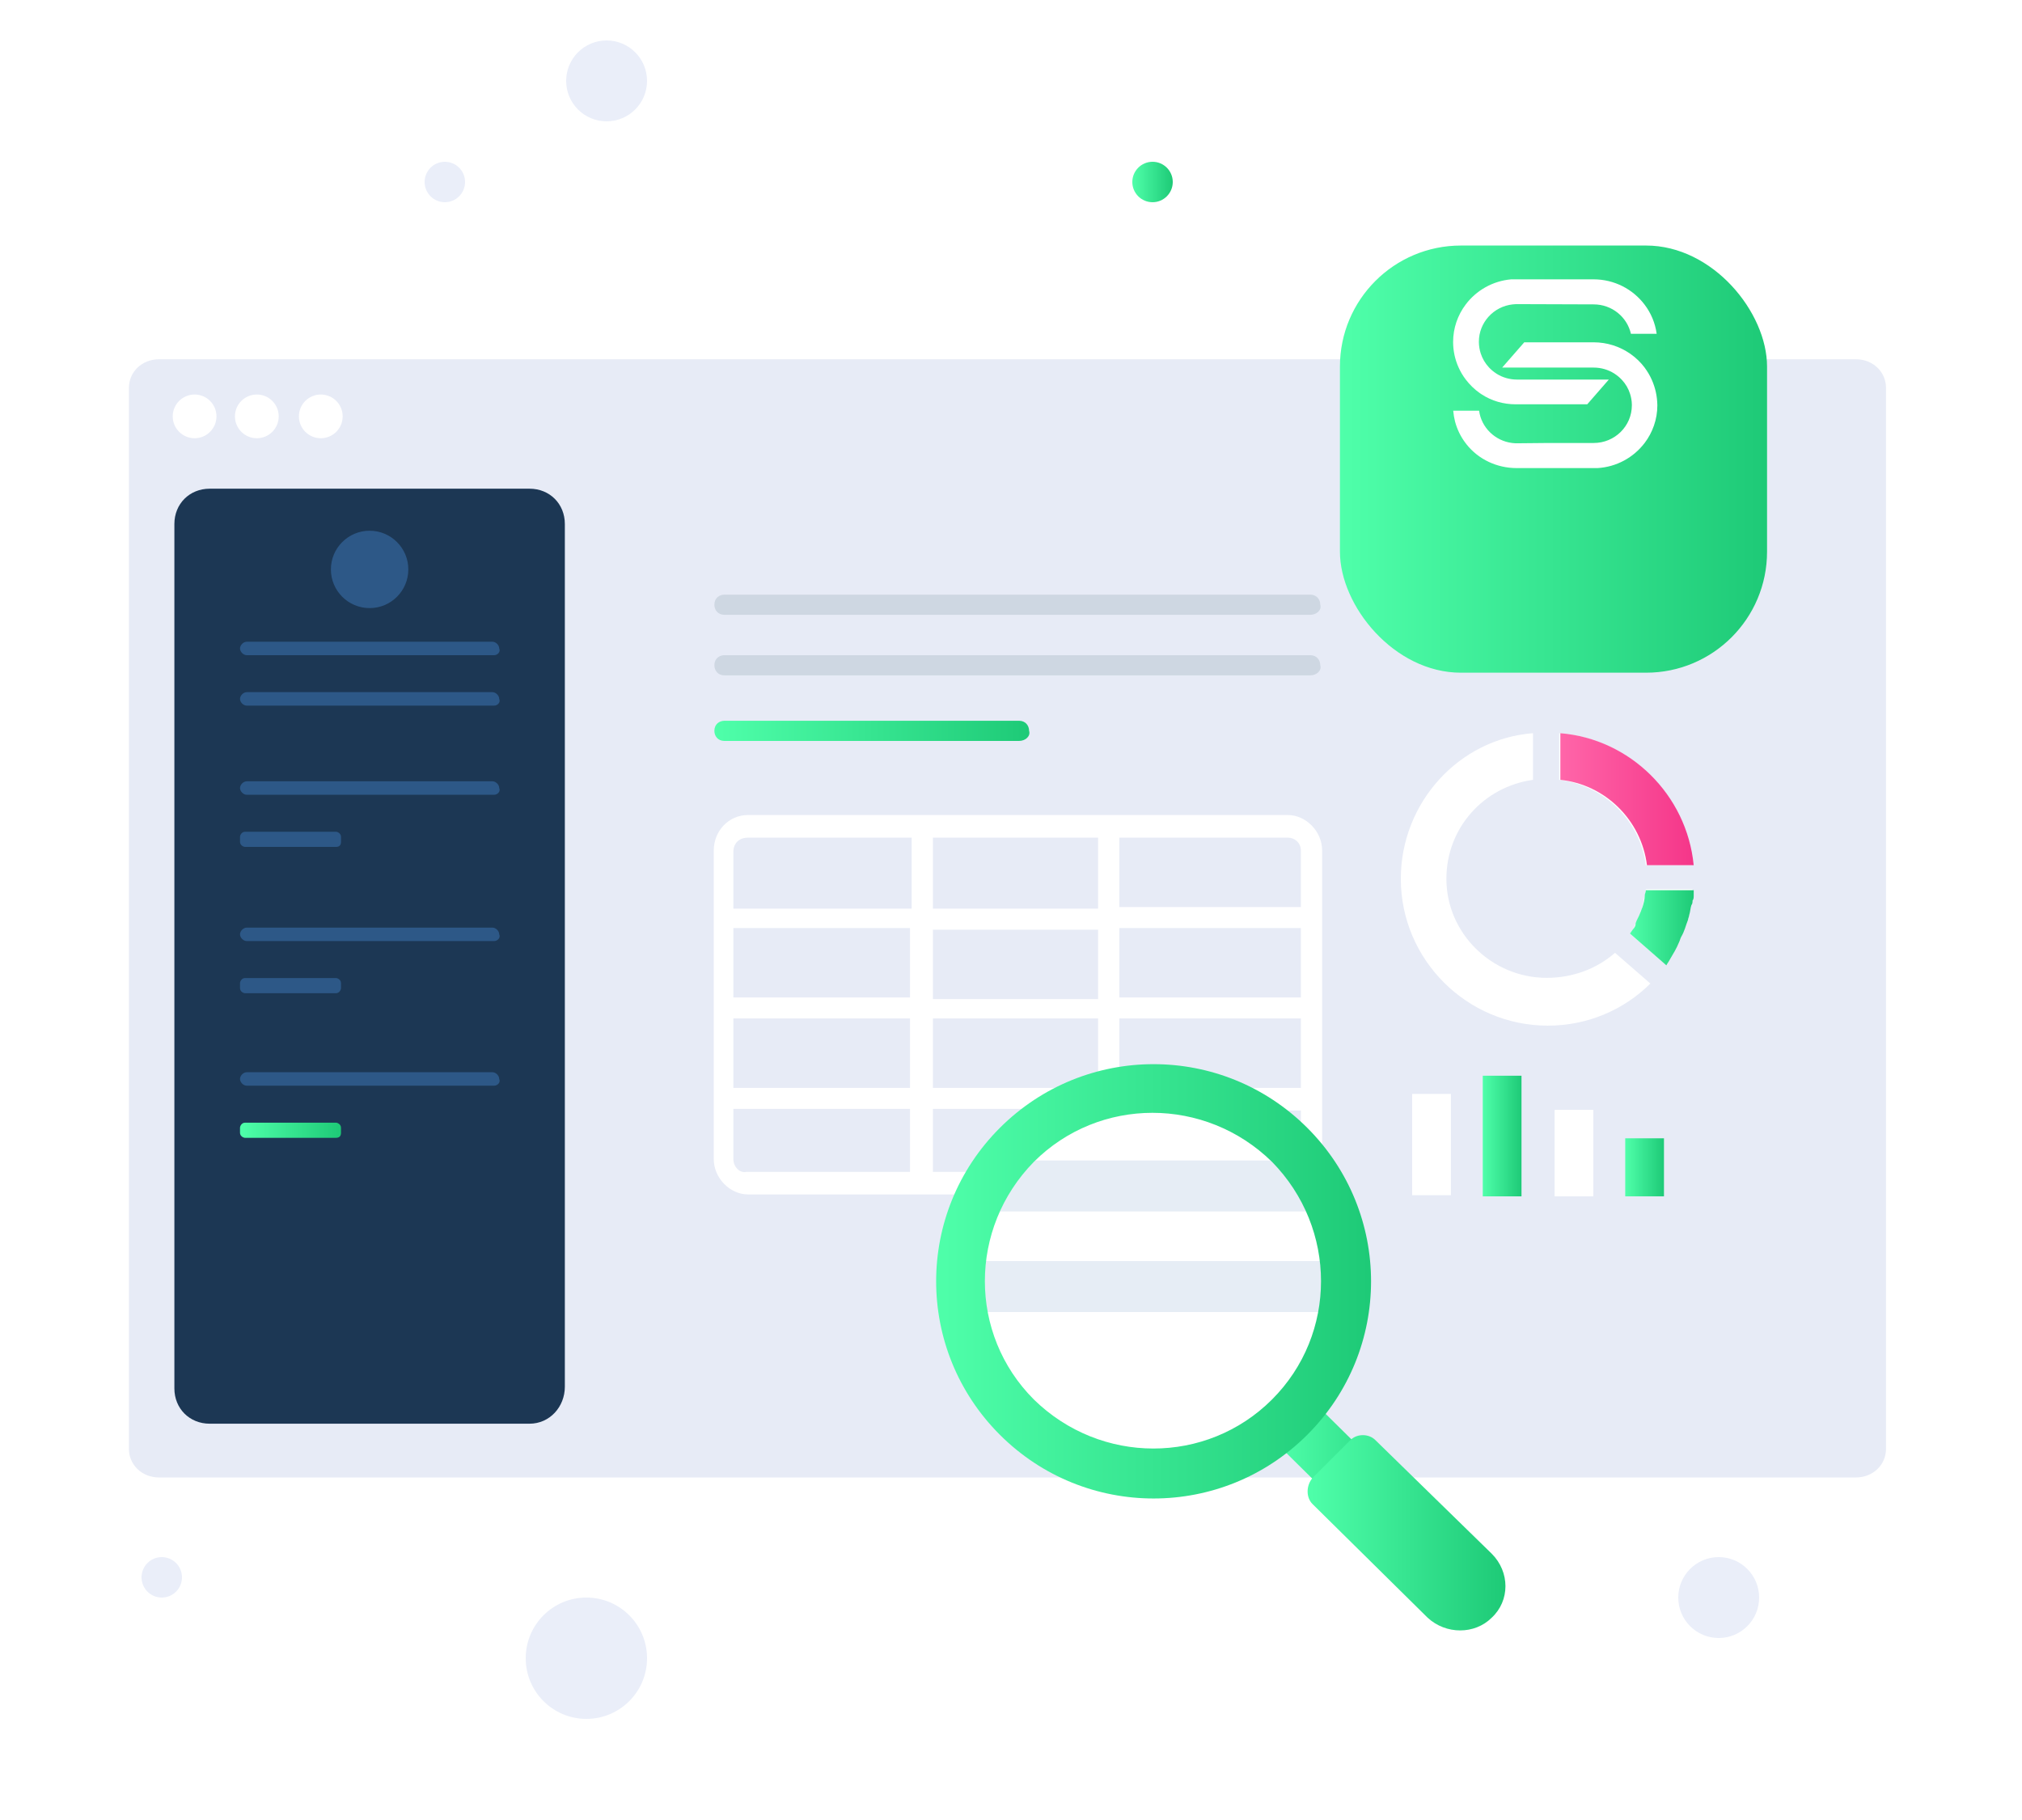 <?xml version="1.0" encoding="UTF-8"?>
<svg xmlns="http://www.w3.org/2000/svg" width="100" height="90" viewBox="0 0 100 90" fill="none">
  <path d="M30 6C31.105 6 32 5.105 32 4C32 2.895 31.105 2 30 2C28.895 2 28 2.895 28 4C28 5.105 28.895 6 30 6Z" fill="#EAEEF9"></path>
  <path d="M29 85C30.657 85 32 83.657 32 82C32 80.343 30.657 79 29 79C27.343 79 26 80.343 26 82C26 83.657 27.343 85 29 85Z" fill="#EAEEF9"></path>
  <path d="M85 81C86.105 81 87 80.105 87 79C87 77.895 86.105 77 85 77C83.895 77 83 77.895 83 79C83 80.105 83.895 81 85 81Z" fill="#EAEEF9"></path>
  <path d="M22 10C22.552 10 23 9.552 23 9C23 8.448 22.552 8 22 8C21.448 8 21 8.448 21 9C21 9.552 21.448 10 22 10Z" fill="#EAEEF9"></path>
  <path d="M8 79C8.552 79 9 78.552 9 78C9 77.448 8.552 77 8 77C7.448 77 7 77.448 7 78C7 78.552 7.448 79 8 79Z" fill="#EAEEF9"></path>
  <path d="M57 10C57.552 10 58 9.552 58 9C58 8.448 57.552 8 57 8C56.448 8 56 8.448 56 9C56 9.552 56.448 10 57 10Z" fill="url(#paint0_linear_1604_21500)"></path>
  <path d="M93.774 19.177V71.65C93.774 72.693 92.927 73.562 91.776 73.562H7.874C6.723 73.562 5.876 72.693 5.876 71.65V19.177C5.876 18.134 6.723 17.265 7.874 17.265H91.776C92.927 17.265 93.774 18.134 93.774 19.177Z" fill="#E7EBF6" stroke="white"></path>
  <path d="M87.95 69.654H33.429C32.014 69.654 30.849 68.49 30.849 67.076V26.91C30.849 25.497 32.014 24.332 33.429 24.332H87.95C89.364 24.332 90.53 25.497 90.53 26.91V67.159C90.446 68.573 89.364 69.654 87.95 69.654Z" fill="#E7EBF6"></path>
  <path d="M9.624 21.671C10.222 21.671 10.706 21.187 10.706 20.59C10.706 19.993 10.222 19.509 9.624 19.509C9.027 19.509 8.542 19.993 8.542 20.59C8.542 21.187 9.027 21.671 9.624 21.671Z" fill="white"></path>
  <path d="M12.701 21.671C13.299 21.671 13.784 21.187 13.784 20.59C13.784 19.993 13.299 19.509 12.701 19.509C12.104 19.509 11.619 19.993 11.619 20.59C11.619 21.187 12.104 21.671 12.701 21.671Z" fill="white"></path>
  <path d="M15.865 21.671C16.463 21.671 16.947 21.187 16.947 20.59C16.947 19.993 16.463 19.509 15.865 19.509C15.268 19.509 14.783 19.993 14.783 20.59C14.783 21.187 15.268 21.671 15.865 21.671Z" fill="white"></path>
  <path d="M26.187 70.403H10.372C9.373 70.403 8.624 69.654 8.624 68.656V25.913C8.624 24.915 9.373 24.166 10.372 24.166H26.187C27.186 24.166 27.935 24.915 27.935 25.913V68.573C27.935 69.571 27.186 70.403 26.187 70.403Z" fill="#1C3754"></path>
  <path d="M18.28 30.071C19.337 30.071 20.194 29.214 20.194 28.158C20.194 27.102 19.337 26.245 18.28 26.245C17.222 26.245 16.365 27.102 16.365 28.158C16.365 29.214 17.222 30.071 18.28 30.071Z" fill="#2D5887"></path>
  <path d="M24.439 32.4H12.203C12.037 32.4 11.87 32.233 11.87 32.067C11.87 31.9 12.037 31.734 12.203 31.734H24.356C24.522 31.734 24.689 31.9 24.689 32.067C24.772 32.233 24.605 32.4 24.439 32.4Z" fill="#2D5887"></path>
  <path d="M24.439 34.894H12.203C12.037 34.894 11.87 34.728 11.87 34.561C11.87 34.395 12.037 34.228 12.203 34.228H24.356C24.522 34.228 24.689 34.395 24.689 34.561C24.772 34.728 24.605 34.894 24.439 34.894Z" fill="#2D5887"></path>
  <path d="M24.439 39.302H12.203C12.037 39.302 11.87 39.135 11.87 38.969C11.87 38.803 12.037 38.636 12.203 38.636H24.356C24.522 38.636 24.689 38.803 24.689 38.969C24.772 39.135 24.605 39.302 24.439 39.302Z" fill="#2D5887"></path>
  <path d="M16.615 41.88H12.12C12.037 41.88 11.87 41.797 11.87 41.63V41.38C11.87 41.297 11.953 41.131 12.12 41.131H16.615C16.698 41.131 16.864 41.214 16.864 41.38V41.63C16.864 41.797 16.781 41.88 16.615 41.88Z" fill="#2D5887"></path>
  <path d="M24.439 46.536H12.203C12.037 46.536 11.87 46.37 11.87 46.203C11.87 46.037 12.037 45.871 12.203 45.871H24.356C24.522 45.871 24.689 46.037 24.689 46.203C24.772 46.37 24.605 46.536 24.439 46.536Z" fill="#2D5887"></path>
  <path d="M16.615 49.115H12.12C12.037 49.115 11.87 49.031 11.87 48.865V48.615C11.87 48.532 11.953 48.365 12.12 48.365H16.615C16.698 48.365 16.864 48.449 16.864 48.615V48.865C16.864 48.948 16.781 49.115 16.615 49.115Z" fill="#2D5887"></path>
  <path d="M24.439 53.688H12.203C12.037 53.688 11.87 53.522 11.87 53.355C11.87 53.189 12.037 53.022 12.203 53.022H24.356C24.522 53.022 24.689 53.189 24.689 53.355C24.772 53.522 24.605 53.688 24.439 53.688Z" fill="#2D5887"></path>
  <path d="M16.615 56.266H12.12C12.037 56.266 11.87 56.183 11.87 56.017V55.767C11.87 55.684 11.953 55.517 12.12 55.517H16.615C16.698 55.517 16.864 55.6 16.864 55.767V56.017C16.864 56.183 16.781 56.266 16.615 56.266Z" fill="url(#paint1_linear_1604_21500)"></path>
  <g filter="url(#filter0_d_1604_21500)">
    <rect x="66.268" y="7.925" width="21.123" height="21.123" rx="5.982" fill="url(#paint2_linear_1604_21500)"></rect>
  </g>
  <path d="M81.332 15.061C80.757 14.303 79.842 13.813 78.807 13.813H74.739C73.814 13.894 73.007 14.366 72.485 15.061C72.095 15.579 71.865 16.219 71.865 16.911V16.923C71.868 17.367 71.963 17.789 72.136 18.171C72.183 18.277 72.236 18.379 72.293 18.476C72.353 18.578 72.422 18.677 72.494 18.773C72.689 19.028 72.922 19.255 73.186 19.441C73.198 19.45 73.214 19.459 73.23 19.469C73.246 19.481 73.264 19.491 73.28 19.503C73.777 19.829 74.362 19.993 74.956 19.993H78.499L79.565 18.77H79.037C78.892 18.77 78.748 18.77 78.603 18.77H75.025C74.654 18.77 74.308 18.665 74.016 18.482C74.013 18.479 74.006 18.476 74.003 18.472C73.868 18.385 73.742 18.283 73.635 18.165C73.453 17.97 73.315 17.737 73.23 17.476C73.173 17.299 73.142 17.11 73.139 16.914C73.139 16.911 73.139 16.905 73.139 16.902C73.139 15.943 73.871 15.154 74.811 15.052C74.918 15.039 75.025 15.039 75.025 15.039L78.817 15.052C79.716 15.052 80.47 15.672 80.659 16.507H81.932C81.86 15.973 81.65 15.477 81.332 15.061Z" fill="white"></path>
  <path d="M81.689 18.777C81.645 18.674 81.591 18.578 81.538 18.482C81.475 18.376 81.406 18.271 81.334 18.174C81.145 17.923 80.919 17.703 80.661 17.519C80.645 17.51 80.632 17.498 80.617 17.488C80.104 17.134 79.482 16.927 78.809 16.927H75.382L75.354 16.961L74.291 18.177H78.818C79.193 18.177 79.541 18.286 79.834 18.469C79.84 18.476 79.85 18.479 79.856 18.485C79.985 18.569 80.104 18.668 80.208 18.78C80.394 18.978 80.535 19.214 80.617 19.478C80.67 19.643 80.702 19.82 80.705 20.003C80.705 20.015 80.705 20.028 80.705 20.043C80.705 21.074 79.859 21.906 78.818 21.906C77.023 21.902 75.753 21.906 75.02 21.921C74.98 21.921 74.895 21.921 74.781 21.906C73.936 21.8 73.263 21.142 73.15 20.31H71.87C71.886 20.493 71.917 20.673 71.961 20.847C72.065 21.235 72.241 21.595 72.477 21.906C72.48 21.912 72.483 21.915 72.49 21.921C72.502 21.937 72.515 21.955 72.527 21.971C73.121 22.722 74.04 23.147 75.005 23.147H79.007C79.953 23.091 80.787 22.62 81.324 21.921C81.327 21.915 81.331 21.912 81.337 21.906C81.73 21.387 81.966 20.741 81.966 20.043C81.959 19.587 81.862 19.162 81.689 18.777Z" fill="white"></path>
  <path d="M64.796 30.403H35.829C35.496 30.403 35.33 30.154 35.33 29.904C35.33 29.572 35.579 29.405 35.829 29.405H64.796C65.128 29.405 65.295 29.655 65.295 29.904C65.378 30.154 65.128 30.403 64.796 30.403Z" fill="#CED7E2"></path>
  <path d="M64.796 33.397H35.829C35.496 33.397 35.33 33.147 35.33 32.898C35.33 32.565 35.579 32.399 35.829 32.399H64.796C65.128 32.399 65.295 32.648 65.295 32.898C65.378 33.147 65.128 33.397 64.796 33.397Z" fill="#CED7E2"></path>
  <path d="M50.395 36.64H35.829C35.496 36.64 35.33 36.391 35.33 36.141C35.33 35.809 35.579 35.642 35.829 35.642H50.395C50.728 35.642 50.895 35.892 50.895 36.141C50.978 36.391 50.728 36.64 50.395 36.64Z" fill="url(#paint3_linear_1604_21500)"></path>
  <path d="M63.689 40.303H54.873H54.792H54.711H45.652H45.571H45.491H36.998C36.027 40.303 35.299 41.102 35.299 42.06V57.31C35.299 58.268 36.108 59.066 36.998 59.066H63.689C64.66 59.066 65.388 58.268 65.388 57.31V42.06C65.388 41.102 64.579 40.303 63.689 40.303ZM46.138 53.797V50.363H54.307V53.797H46.138ZM54.307 54.835V57.949H46.138V54.835H54.307ZM54.307 45.972V49.405H46.138V45.972H54.307ZM46.138 44.854V41.421H54.307V44.934H46.138V44.854ZM64.336 49.325H55.358V45.892H64.336V49.325ZM45.005 49.325H36.269V45.892H45.005V49.325ZM36.269 50.363H45.005V53.797H36.269V50.363ZM55.358 50.363H64.336V53.797H55.358V50.363ZM64.336 42.06V44.854H55.358V41.421H63.689C64.013 41.421 64.336 41.66 64.336 42.06ZM36.998 41.421H45.086V44.934H36.269V42.14C36.269 41.66 36.593 41.421 36.998 41.421ZM36.269 57.31V54.835H45.005V57.949H36.916C36.593 58.028 36.269 57.709 36.269 57.31ZM63.689 58.028H55.358V54.914H64.336V57.39C64.336 57.709 64.013 58.028 63.689 58.028Z" fill="white"></path>
  <path d="M81.394 44.022C81.394 44.135 81.394 44.191 81.338 44.303C81.282 44.472 81.282 44.697 81.225 44.866C81.169 44.979 81.169 45.035 81.113 45.148C81.056 45.316 81 45.485 80.887 45.654V45.71C80.831 45.767 80.831 45.879 80.775 45.935C80.718 45.992 80.662 46.104 80.606 46.16L82.352 47.68C82.409 47.567 82.465 47.511 82.522 47.398C82.691 47.117 82.86 46.836 82.972 46.554C83.029 46.442 83.029 46.386 83.085 46.273C83.198 45.992 83.31 45.71 83.423 45.429C83.423 45.373 83.48 45.26 83.48 45.204C83.536 45.035 83.536 44.866 83.592 44.697C83.592 44.641 83.649 44.529 83.649 44.472C83.649 44.416 83.649 44.304 83.705 44.247V44.191C83.705 44.135 83.705 44.022 83.705 43.966H81.394V44.022ZM76.492 48.355C73.787 48.355 71.533 46.16 71.533 43.459C71.533 40.927 73.392 38.901 75.816 38.564V36.257C72.153 36.538 69.279 39.689 69.279 43.459C69.279 47.455 72.547 50.719 76.548 50.719C78.52 50.719 80.324 49.931 81.62 48.636L79.873 47.117C78.971 47.905 77.788 48.355 76.492 48.355ZM77.112 36.257V38.564C79.366 38.845 81.113 40.59 81.394 42.784H83.705C83.423 39.295 80.606 36.538 77.112 36.257Z" fill="white"></path>
  <path d="M83.763 42.784H81.452C81.17 40.533 79.367 38.789 77.169 38.564V36.257C80.607 36.538 83.424 39.295 83.763 42.784Z" fill="url(#paint4_linear_1604_21500)"></path>
  <path d="M83.764 44.022C83.764 44.078 83.764 44.191 83.764 44.247V44.304C83.764 44.36 83.764 44.472 83.707 44.529C83.707 44.585 83.707 44.697 83.651 44.754C83.595 44.923 83.595 45.091 83.538 45.26C83.538 45.316 83.482 45.429 83.482 45.485C83.369 45.767 83.313 46.048 83.144 46.329C83.087 46.442 83.087 46.498 83.031 46.611C82.918 46.892 82.749 47.173 82.58 47.455C82.524 47.567 82.468 47.624 82.411 47.736L80.608 46.161C80.664 46.104 80.721 45.992 80.777 45.935C80.833 45.879 80.89 45.767 80.89 45.71V45.654C80.946 45.485 81.059 45.316 81.115 45.148C81.171 45.035 81.171 44.979 81.228 44.866C81.284 44.697 81.341 44.472 81.341 44.304C81.341 44.191 81.397 44.135 81.397 44.022H83.764Z" fill="url(#paint5_linear_1604_21500)"></path>
  <path d="M71.755 54.095H69.839V59.103H71.755V54.095Z" fill="white"></path>
  <path d="M75.247 53.195H73.331V59.16H75.247V53.195Z" fill="url(#paint6_linear_1604_21500)"></path>
  <path d="M78.801 54.883H76.885V59.16H78.801V54.883Z" fill="white"></path>
  <path d="M82.293 56.29H80.377V59.159H82.293V56.29Z" fill="url(#paint7_linear_1604_21500)"></path>
  <g filter="url(#filter1_d_1604_21500)">
    <path d="M56.955 69.861C62.028 69.861 66.14 65.754 66.14 60.688C66.14 55.622 62.028 51.515 56.955 51.515C51.881 51.515 47.769 55.622 47.769 60.688C47.769 65.754 51.881 69.861 56.955 69.861Z" fill="white"></path>
    <path d="M65.558 59.202H48.545V61.721H65.558V59.202Z" fill="#E6EDF5"></path>
    <path d="M65.558 54.228H48.545V56.748H65.558V54.228Z" fill="#E6EDF5"></path>
    <path d="M70.733 71.863L68.792 73.801L63.164 68.246L65.105 66.308L70.733 71.863Z" fill="url(#paint8_linear_1604_21500)"></path>
    <path d="M49.451 52.613C45.247 56.812 45.247 63.595 49.451 67.793C53.656 71.992 60.448 71.992 64.653 67.793C68.858 63.595 68.858 56.812 64.653 52.613C60.448 48.415 53.656 48.415 49.451 52.613ZM62.907 66.049C59.672 69.279 54.432 69.279 51.133 66.049C47.899 62.819 47.899 57.587 51.133 54.293C54.368 51.063 59.608 51.063 62.907 54.293C66.141 57.587 66.141 62.819 62.907 66.049Z" fill="url(#paint9_linear_1604_21500)"></path>
    <path d="M73.774 76.837C72.933 77.676 71.51 77.676 70.604 76.837L64.912 71.217C64.588 70.894 64.588 70.313 64.912 69.925L66.787 68.052C67.111 67.729 67.693 67.729 68.017 68.052L73.774 73.672C74.68 74.576 74.68 75.997 73.774 76.837Z" fill="url(#paint10_linear_1604_21500)"></path>
  </g>
  <defs>
    <filter id="filter0_d_1604_21500" x="59.52" y="5.394" width="34.618" height="34.618" color-interpolation-filters="sRGB">
      <feFlood flood-opacity="0" result="BackgroundImageFix"></feFlood>
      <feColorMatrix in="SourceAlpha" type="matrix" values="0 0 0 0 0 0 0 0 0 0 0 0 0 0 0 0 0 0 127 0" result="hardAlpha"></feColorMatrix>
      <feOffset dy="4.217"></feOffset>
      <feGaussianBlur stdDeviation="3.374"></feGaussianBlur>
      <feColorMatrix type="matrix" values="0 0 0 0 0.113 0 0 0 0 1 0 0 0 0 0.627 0 0 0 0.22 0"></feColorMatrix>
      <feBlend mode="normal" in2="BackgroundImageFix" result="effect1_dropShadow_1604_21500"></feBlend>
      <feBlend mode="normal" in="SourceGraphic" in2="effect1_dropShadow_1604_21500" result="shape"></feBlend>
    </filter>
    <filter id="filter1_d_1604_21500" x="41.243" y="47.569" width="38.264" height="38.111" color-interpolation-filters="sRGB">
      <feFlood flood-opacity="0" result="BackgroundImageFix"></feFlood>
      <feColorMatrix in="SourceAlpha" type="matrix" values="0 0 0 0 0 0 0 0 0 0 0 0 0 0 0 0 0 0 127 0" result="hardAlpha"></feColorMatrix>
      <feOffset dy="3.159"></feOffset>
      <feGaussianBlur stdDeviation="2.527"></feGaussianBlur>
      <feColorMatrix type="matrix" values="0 0 0 0 0.113 0 0 0 0 1 0 0 0 0 0.734 0 0 0 0.22 0"></feColorMatrix>
      <feBlend mode="normal" in2="BackgroundImageFix" result="effect1_dropShadow_1604_21500"></feBlend>
      <feBlend mode="normal" in="SourceGraphic" in2="effect1_dropShadow_1604_21500" result="shape"></feBlend>
    </filter>
    <linearGradient id="paint0_linear_1604_21500" x1="55.998" y1="9.016" x2="57.992" y2="9.016" gradientUnits="userSpaceOnUse">
      <stop stop-color="#4FFFAA"></stop>
      <stop offset="1" stop-color="#1ECA77"></stop>
    </linearGradient>
    <linearGradient id="paint1_linear_1604_21500" x1="11.867" y1="55.898" x2="16.845" y2="55.898" gradientUnits="userSpaceOnUse">
      <stop stop-color="#4FFFAA"></stop>
      <stop offset="1" stop-color="#1ECA77"></stop>
    </linearGradient>
    <linearGradient id="paint2_linear_1604_21500" x1="66.252" y1="18.652" x2="87.31" y2="18.652" gradientUnits="userSpaceOnUse">
      <stop stop-color="#4FFFAA"></stop>
      <stop offset="1" stop-color="#1ECA77"></stop>
    </linearGradient>
    <linearGradient id="paint3_linear_1604_21500" x1="35.318" y1="36.149" x2="50.852" y2="36.149" gradientUnits="userSpaceOnUse">
      <stop stop-color="#4FFFAA"></stop>
      <stop offset="1" stop-color="#1ECA77"></stop>
    </linearGradient>
    <linearGradient id="paint4_linear_1604_21500" x1="77.106" y1="39.521" x2="83.735" y2="39.521" gradientUnits="userSpaceOnUse">
      <stop stop-color="#FF66A9"></stop>
      <stop offset="1" stop-color="#F53689"></stop>
    </linearGradient>
    <linearGradient id="paint5_linear_1604_21500" x1="80.606" y1="45.908" x2="83.752" y2="45.908" gradientUnits="userSpaceOnUse">
      <stop stop-color="#4FFFAA"></stop>
      <stop offset="1" stop-color="#1ECA77"></stop>
    </linearGradient>
    <linearGradient id="paint6_linear_1604_21500" x1="73.329" y1="56.224" x2="75.24" y2="56.224" gradientUnits="userSpaceOnUse">
      <stop stop-color="#4FFFAA"></stop>
      <stop offset="1" stop-color="#1ECA77"></stop>
    </linearGradient>
    <linearGradient id="paint7_linear_1604_21500" x1="80.376" y1="57.747" x2="82.286" y2="57.747" gradientUnits="userSpaceOnUse">
      <stop stop-color="#4FFFAA"></stop>
      <stop offset="1" stop-color="#1ECA77"></stop>
    </linearGradient>
    <linearGradient id="paint8_linear_1604_21500" x1="63.159" y1="70.114" x2="70.704" y2="70.114" gradientUnits="userSpaceOnUse">
      <stop stop-color="#4FFFAA"></stop>
      <stop offset="1" stop-color="#1ECA77"></stop>
    </linearGradient>
    <linearGradient id="paint9_linear_1604_21500" x1="46.282" y1="60.373" x2="67.725" y2="60.373" gradientUnits="userSpaceOnUse">
      <stop stop-color="#4FFFAA"></stop>
      <stop offset="1" stop-color="#1ECA77"></stop>
    </linearGradient>
    <linearGradient id="paint10_linear_1604_21500" x1="64.662" y1="72.714" x2="74.416" y2="72.714" gradientUnits="userSpaceOnUse">
      <stop stop-color="#4FFFAA"></stop>
      <stop offset="1" stop-color="#1ECA77"></stop>
    </linearGradient>
  </defs>
</svg>
